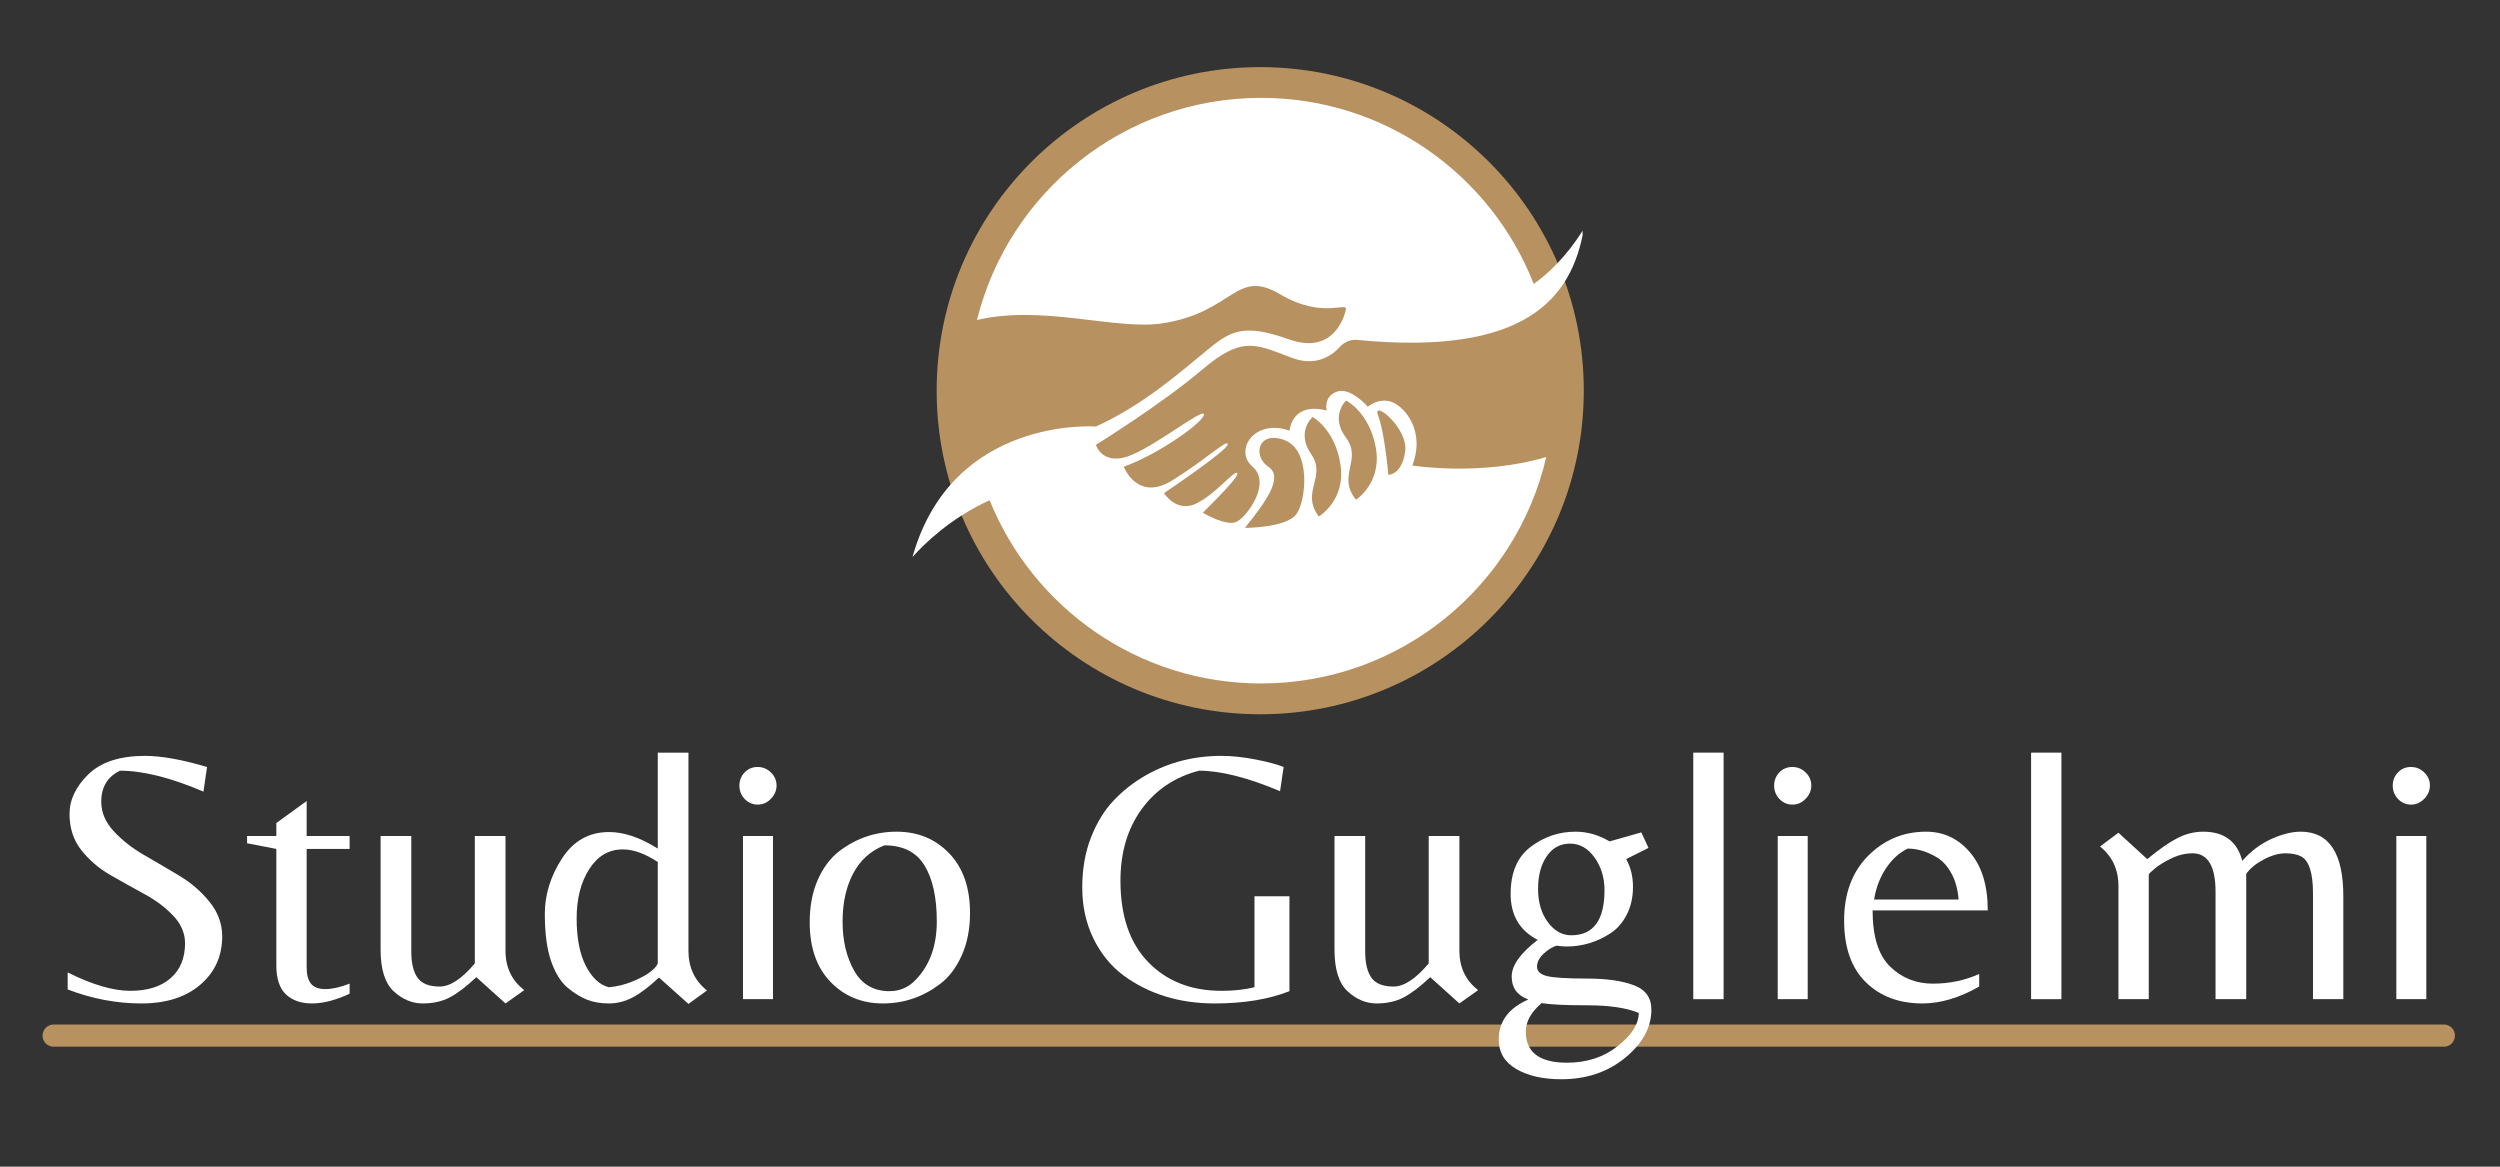 <svg xmlns="http://www.w3.org/2000/svg" xmlns:xlink="http://www.w3.org/1999/xlink" width="450" zoomAndPan="magnify" viewBox="0 0 337.5 157.5" height="210" preserveAspectRatio="xMidYMid meet" version="1.0"><rect x="0" y="0" width="337.5" height="157.5" fill="#333333" stroke="none"/><defs><g/><clipPath id="04a7532046"><path d="M 126.449 9.062 L 213.812 9.062 L 213.812 96.426 L 126.449 96.426 Z M 126.449 9.062 " clip-rule="nonzero"/></clipPath><clipPath id="bc24966b1a"><path d="M 170.133 9.062 C 146.008 9.062 126.449 28.621 126.449 52.742 C 126.449 76.867 146.008 96.426 170.133 96.426 C 194.258 96.426 213.812 76.867 213.812 52.742 C 213.812 28.621 194.258 9.062 170.133 9.062 Z M 170.133 9.062 " clip-rule="nonzero"/></clipPath><clipPath id="a82db287c6"><path d="M 123.188 13.207 L 213.648 13.207 L 213.648 92.457 L 123.188 92.457 Z M 123.188 13.207 " clip-rule="nonzero"/></clipPath></defs><path stroke-linecap="round" transform="matrix(0.748, 0, 0, 0.748, 5.748, 138.311)" fill="none" stroke-linejoin="miter" d="M 1.999 1.998 L 433.385 1.998 " stroke="#b89161" stroke-width="4" stroke-opacity="1" stroke-miterlimit="4"/><g clip-path="url(#04a7532046)"><g clip-path="url(#bc24966b1a)"><path fill="#b89161" d="M 126.449 9.062 L 213.812 9.062 L 213.812 96.426 L 126.449 96.426 Z M 126.449 9.062 " fill-opacity="1" fill-rule="nonzero"/></g></g><g fill="#ffffff" fill-opacity="1"><g transform="translate(5.778, 134.887)"><g><path d="M 7.891 -26.656 C 7.891 -25.227 8.445 -23.906 9.562 -22.688 C 10.688 -21.469 12.051 -20.395 13.656 -19.469 C 15.27 -18.539 16.875 -17.598 18.469 -16.641 C 20.062 -15.68 21.414 -14.504 22.531 -13.109 C 23.656 -11.711 24.219 -10.172 24.219 -8.484 C 24.219 -5.816 23.234 -3.641 21.266 -1.953 C 19.305 -0.266 16.648 0.578 13.297 0.578 C 9.953 0.578 6.641 -0.051 3.359 -1.312 L 3.359 -3.609 C 6.672 -1.953 9.488 -1.125 11.812 -1.125 C 14.133 -1.125 15.945 -1.691 17.25 -2.828 C 18.551 -3.961 19.203 -5.535 19.203 -7.547 C 19.203 -8.91 18.664 -10.156 17.594 -11.281 C 16.52 -12.406 15.219 -13.379 13.688 -14.203 C 12.164 -15.035 10.641 -15.891 9.109 -16.766 C 7.586 -17.641 6.289 -18.75 5.219 -20.094 C 4.145 -21.445 3.609 -23.082 3.609 -25 C 3.609 -26.914 4.457 -28.703 6.156 -30.359 C 7.863 -32.016 10.41 -32.844 13.797 -32.844 C 16.004 -32.844 18.797 -32.344 22.172 -31.344 L 21.688 -28.016 C 17.301 -29.898 13.547 -30.844 10.422 -30.844 C 8.734 -30.031 7.891 -28.633 7.891 -26.656 Z M 7.891 -26.656 "/></g></g></g><g fill="#ffffff" fill-opacity="1"><g transform="translate(32.868, 134.887)"><g><path d="M 8.531 -4.281 C 8.531 -3.312 8.723 -2.582 9.109 -2.094 C 9.504 -1.602 10.156 -1.359 11.062 -1.359 C 11.969 -1.359 13.055 -1.602 14.328 -2.094 L 14.328 -0.734 C 12.441 0.141 10.75 0.578 9.25 0.578 C 7.758 0.578 6.582 0.164 5.719 -0.656 C 4.863 -1.488 4.438 -2.781 4.438 -4.531 L 4.438 -20.281 L 0.484 -21.047 L 0.484 -22.031 L 4.438 -22.031 L 4.438 -23.781 L 8.531 -26.75 L 8.531 -22.031 L 14.328 -22.031 L 14.328 -20.281 L 8.531 -20.281 Z M 8.531 -4.281 "/></g></g></g><g fill="#ffffff" fill-opacity="1"><g transform="translate(48.898, 134.887)"><g><path d="M 19.344 -6.531 C 19.344 -4.289 20.188 -2.52 21.875 -1.219 L 19.344 0.578 L 15.406 -2.969 C 14.07 -1.707 12.883 -0.801 11.844 -0.25 C 10.801 0.301 9.57 0.578 8.156 0.578 C 6.75 0.578 5.453 0.035 4.266 -1.047 C 3.078 -2.141 2.484 -4.016 2.484 -6.672 L 2.484 -22.031 L 6.625 -22.031 L 6.625 -6.438 C 6.625 -4.875 6.906 -3.691 7.469 -2.891 C 8.039 -2.098 9.035 -1.703 10.453 -1.703 C 11.867 -1.703 13.453 -2.742 15.203 -4.828 L 15.203 -22.031 L 19.344 -22.031 Z M 19.344 -6.531 "/></g></g></g><g fill="#ffffff" fill-opacity="1"><g transform="translate(72.285, 134.887)"><g><path d="M 20.656 -6.531 C 20.656 -4.289 21.488 -2.504 23.156 -1.172 L 20.656 0.641 L 16.672 -2.922 C 15.367 -1.691 14.195 -0.801 13.156 -0.25 C 12.113 0.301 11.039 0.578 9.938 0.578 C 8.832 0.578 7.859 0.414 7.016 0.094 C 6.172 -0.227 5.285 -0.77 4.359 -1.531 C 3.43 -2.301 2.68 -3.504 2.109 -5.141 C 1.547 -6.785 1.266 -8.906 1.266 -11.5 C 1.266 -14.102 2.035 -16.598 3.578 -18.984 C 5.117 -21.367 7.238 -22.562 9.938 -22.562 C 11.957 -22.562 14.148 -21.816 16.516 -20.328 L 16.516 -33.281 L 20.656 -33.281 Z M 16.516 -4.922 L 16.516 -18.516 C 14.797 -19.648 13.223 -20.219 11.797 -20.219 C 9.91 -20.219 8.398 -19.332 7.266 -17.562 C 6.129 -15.789 5.562 -13.57 5.562 -10.906 C 5.562 -8.25 5.973 -6.113 6.797 -4.5 C 7.629 -2.895 8.66 -1.93 9.891 -1.609 C 11.023 -1.703 12.133 -1.977 13.219 -2.438 C 14.312 -2.895 15.133 -3.359 15.688 -3.828 C 16.238 -4.297 16.516 -4.66 16.516 -4.922 Z M 16.516 -4.922 "/></g></g></g><g fill="#ffffff" fill-opacity="1"><g transform="translate(96.647, 134.887)"><g><path d="M 3.656 0 L 3.656 -22.031 L 7.703 -22.031 L 7.703 0 Z M 3.172 -28.828 C 3.172 -29.523 3.406 -30.117 3.875 -30.609 C 4.344 -31.098 4.926 -31.344 5.625 -31.344 C 6.32 -31.344 6.922 -31.098 7.422 -30.609 C 7.93 -30.117 8.188 -29.531 8.188 -28.844 C 8.188 -28.164 7.93 -27.566 7.422 -27.047 C 6.922 -26.523 6.328 -26.266 5.641 -26.266 C 4.961 -26.266 4.379 -26.516 3.891 -27.016 C 3.41 -27.523 3.172 -28.129 3.172 -28.828 Z M 3.172 -28.828 "/></g></g></g><g fill="#ffffff" fill-opacity="1"><g transform="translate(107.999, 134.887)"><g><path d="M 13.047 -22.609 C 15.91 -22.609 18.273 -21.633 20.141 -19.688 C 22.016 -17.738 22.953 -15.055 22.953 -11.641 C 22.953 -9.461 22.578 -7.547 21.828 -5.891 C 21.086 -4.234 20.113 -2.953 18.906 -2.047 C 16.602 -0.297 14.031 0.578 11.188 0.578 C 8.344 0.578 5.984 -0.395 4.109 -2.344 C 2.242 -4.289 1.312 -6.969 1.312 -10.375 C 1.312 -12.551 1.676 -14.469 2.406 -16.125 C 3.145 -17.781 4.113 -19.066 5.312 -19.984 C 7.613 -21.734 10.191 -22.609 13.047 -22.609 Z M 12.094 -1.078 C 13.52 -1.078 14.734 -1.629 15.734 -2.734 C 17.555 -4.68 18.469 -7.27 18.469 -10.5 C 18.469 -13.727 17.914 -16.242 16.812 -18.047 C 15.707 -19.859 13.906 -20.766 11.406 -20.766 C 9.551 -20.047 8.145 -18.785 7.188 -16.984 C 6.227 -15.18 5.75 -13.004 5.75 -10.453 C 5.75 -7.898 6.27 -5.695 7.312 -3.844 C 8.352 -2 9.945 -1.078 12.094 -1.078 Z M 12.094 -1.078 "/></g></g></g><g fill="#ffffff" fill-opacity="1"><g transform="translate(132.361, 134.887)"><g/></g></g><g fill="#ffffff" fill-opacity="1"><g transform="translate(144.542, 134.887)"><g><path d="M 24.812 -13.891 L 29.531 -13.891 L 29.531 -1.078 C 26.738 0.023 23.375 0.578 19.438 0.578 C 14.664 0.578 10.555 -0.688 7.109 -3.219 C 5.422 -4.477 4.07 -6.141 3.062 -8.203 C 2.062 -10.273 1.562 -12.562 1.562 -15.062 C 1.562 -17.562 1.953 -19.812 2.734 -21.812 C 3.516 -23.812 4.531 -25.473 5.781 -26.797 C 7.031 -28.129 8.484 -29.27 10.141 -30.219 C 13.223 -31.969 16.617 -32.844 20.328 -32.844 C 21.754 -32.844 23.297 -32.68 24.953 -32.359 C 26.609 -32.035 27.875 -31.695 28.75 -31.344 L 28.266 -28.078 C 23.879 -29.922 20.238 -30.844 17.344 -30.844 C 14.062 -30 11.469 -28.258 9.562 -25.625 C 7.664 -23 6.719 -19.785 6.719 -15.984 C 6.719 -11.242 7.969 -7.582 10.469 -5 C 12.977 -2.414 16.281 -1.125 20.375 -1.125 C 22 -1.125 23.477 -1.285 24.812 -1.609 Z M 24.812 -13.891 "/></g></g></g><g fill="#ffffff" fill-opacity="1"><g transform="translate(177.674, 134.887)"><g><path d="M 19.344 -6.531 C 19.344 -4.289 20.188 -2.52 21.875 -1.219 L 19.344 0.578 L 15.406 -2.969 C 14.07 -1.707 12.883 -0.801 11.844 -0.25 C 10.801 0.301 9.57 0.578 8.156 0.578 C 6.75 0.578 5.453 0.035 4.266 -1.047 C 3.078 -2.141 2.484 -4.016 2.484 -6.672 L 2.484 -22.031 L 6.625 -22.031 L 6.625 -6.438 C 6.625 -4.875 6.906 -3.691 7.469 -2.891 C 8.039 -2.098 9.035 -1.703 10.453 -1.703 C 11.867 -1.703 13.453 -2.742 15.203 -4.828 L 15.203 -22.031 L 19.344 -22.031 Z M 19.344 -6.531 "/></g></g></g><g fill="#ffffff" fill-opacity="1"><g transform="translate(201.061, 134.887)"><g><path d="M 6.438 -4.375 C 6.438 -3.758 6.895 -3.336 7.812 -3.109 C 8.738 -2.891 10.52 -2.781 13.156 -2.781 C 15.789 -2.781 17.898 -2.484 19.484 -1.891 C 21.078 -1.305 21.875 -0.207 21.875 1.406 C 21.875 3.812 20.695 5.977 18.344 7.906 C 15.988 9.844 13.109 10.812 9.703 10.812 C 7.234 10.812 5.207 10.348 3.625 9.422 C 2.051 8.504 1.266 7.18 1.266 5.453 C 1.266 3.016 2.598 1.211 5.266 0.047 C 3.766 -0.504 3.016 -1.535 3.016 -3.047 C 3.016 -4.555 4.188 -6.207 6.531 -8 C 4.094 -9.258 2.875 -11.328 2.875 -14.203 C 2.875 -17.078 3.773 -19.195 5.578 -20.562 C 7.379 -21.926 9.398 -22.609 11.641 -22.609 C 13.234 -22.609 14.766 -22.172 16.234 -21.297 L 20.516 -22.516 L 21.484 -20.422 L 18.469 -18.906 C 19.082 -17.832 19.391 -16.582 19.391 -15.156 C 19.391 -13.727 19.102 -12.469 18.531 -11.375 C 17.969 -10.289 17.234 -9.457 16.328 -8.875 C 14.504 -7.695 12.535 -7.109 10.422 -7.109 C 10.098 -7.109 9.645 -7.145 9.062 -7.219 C 8.508 -7.051 7.93 -6.691 7.328 -6.141 C 6.734 -5.586 6.438 -5 6.438 -4.375 Z M 15.547 -14.719 C 15.547 -16.406 15.098 -17.875 14.203 -19.125 C 13.305 -20.375 12.203 -21 10.891 -21 C 9.578 -21 8.531 -20.43 7.75 -19.297 C 6.969 -18.16 6.578 -16.691 6.578 -14.891 C 6.578 -13.086 7.016 -11.594 7.891 -10.406 C 8.766 -9.219 9.82 -8.625 11.062 -8.625 C 14.051 -8.625 15.547 -10.656 15.547 -14.719 Z M 10.484 8.578 C 13.172 8.578 15.457 7.828 17.344 6.328 C 19.227 4.836 20.172 3.348 20.172 1.859 C 18.516 1.172 16.195 0.828 13.219 0.828 C 10.25 0.828 8.195 0.727 7.062 0.531 C 5.633 1.738 4.922 3.023 4.922 4.391 C 4.922 7.18 6.773 8.578 10.484 8.578 Z M 10.484 8.578 "/></g></g></g><g fill="#ffffff" fill-opacity="1"><g transform="translate(224.936, 134.887)"><g><path d="M 7.75 -33.281 L 7.75 0 L 3.656 0 L 3.656 -33.281 Z M 7.75 -33.281 "/></g></g></g><g fill="#ffffff" fill-opacity="1"><g transform="translate(236.337, 134.887)"><g><path d="M 3.656 0 L 3.656 -22.031 L 7.703 -22.031 L 7.703 0 Z M 3.172 -28.828 C 3.172 -29.523 3.406 -30.117 3.875 -30.609 C 4.344 -31.098 4.926 -31.344 5.625 -31.344 C 6.32 -31.344 6.922 -31.098 7.422 -30.609 C 7.93 -30.117 8.188 -29.531 8.188 -28.844 C 8.188 -28.164 7.93 -27.566 7.422 -27.047 C 6.922 -26.523 6.328 -26.266 5.641 -26.266 C 4.961 -26.266 4.379 -26.516 3.891 -27.016 C 3.41 -27.523 3.172 -28.129 3.172 -28.828 Z M 3.172 -28.828 "/></g></g></g><g fill="#ffffff" fill-opacity="1"><g transform="translate(247.69, 134.887)"><g><path d="M 5.109 -11.984 C 5.109 -8.473 5.895 -5.945 7.469 -4.406 C 9.051 -2.863 10.973 -2.094 13.234 -2.094 C 15.492 -2.094 17.582 -2.531 19.5 -3.406 L 19.5 -1.703 C 16.832 -0.18 14.281 0.578 11.844 0.578 C 8.688 0.578 6.133 -0.379 4.188 -2.297 C 2.238 -4.211 1.266 -6.988 1.266 -10.625 C 1.266 -14.258 2.344 -17.164 4.5 -19.344 C 6.664 -21.52 9.273 -22.609 12.328 -22.609 C 14.703 -22.609 16.68 -21.676 18.266 -19.812 C 19.859 -17.945 20.656 -15.336 20.656 -11.984 Z M 9.844 -20.328 C 8.707 -19.773 7.734 -18.891 6.922 -17.672 C 6.109 -16.453 5.57 -15.047 5.312 -13.453 L 16.719 -13.453 C 16.613 -14.816 16.297 -15.984 15.766 -16.953 C 15.234 -17.93 14.594 -18.648 13.844 -19.109 C 12.508 -19.922 11.176 -20.328 9.844 -20.328 Z M 9.844 -20.328 "/></g></g></g><g fill="#ffffff" fill-opacity="1"><g transform="translate(270.541, 134.887)"><g><path d="M 7.75 -33.281 L 7.75 0 L 3.656 0 L 3.656 -33.281 Z M 7.75 -33.281 "/></g></g></g><g fill="#ffffff" fill-opacity="1"><g transform="translate(281.942, 134.887)"><g><path d="M 28.656 -22.609 C 32.488 -22.609 34.406 -19.703 34.406 -13.891 L 34.406 0 L 30.312 0 L 30.312 -14.281 C 30.312 -17.008 29.789 -18.664 28.75 -19.25 C 28.227 -19.539 27.504 -19.688 26.578 -19.688 C 25.66 -19.688 24.672 -19.398 23.609 -18.828 C 22.555 -18.266 21.785 -17.625 21.297 -16.906 L 21.297 0 L 17.156 0 L 17.156 -14.516 C 17.156 -16.242 16.895 -17.535 16.375 -18.391 C 15.852 -19.254 15.086 -19.688 14.078 -19.688 C 13.078 -19.688 12.113 -19.457 11.188 -19 C 10.258 -18.551 9.52 -18.098 8.969 -17.641 C 8.414 -17.18 8.141 -16.906 8.141 -16.812 L 8.141 0 L 4.047 0 L 4.047 -15.297 C 4.047 -17.504 3.219 -19.273 1.562 -20.609 L 4.047 -22.469 L 7.938 -18.906 C 9.469 -20.176 10.801 -21.109 11.938 -21.703 C 13.07 -22.305 14.258 -22.609 15.5 -22.609 C 18.32 -22.609 20.078 -21.297 20.766 -18.672 C 21.898 -19.961 23.195 -20.941 24.656 -21.609 C 26.125 -22.273 27.457 -22.609 28.656 -22.609 Z M 28.656 -22.609 "/></g></g></g><g fill="#ffffff" fill-opacity="1"><g transform="translate(319.849, 134.887)"><g><path d="M 3.656 0 L 3.656 -22.031 L 7.703 -22.031 L 7.703 0 Z M 3.172 -28.828 C 3.172 -29.523 3.406 -30.117 3.875 -30.609 C 4.344 -31.098 4.926 -31.344 5.625 -31.344 C 6.32 -31.344 6.922 -31.098 7.422 -30.609 C 7.93 -30.117 8.188 -29.531 8.188 -28.844 C 8.188 -28.164 7.93 -27.566 7.422 -27.047 C 6.922 -26.523 6.328 -26.266 5.641 -26.266 C 4.961 -26.266 4.379 -26.516 3.891 -27.016 C 3.41 -27.523 3.172 -28.129 3.172 -28.828 Z M 3.172 -28.828 "/></g></g></g><g clip-path="url(#a82db287c6)"><path fill="#ffffff" d="M 171.219 63.008 C 169.094 61.613 169.785 58.074 173.395 59.41 C 177 60.742 176.355 67.512 175.023 69.391 C 173.691 71.266 168.059 71.266 168.059 71.266 C 170.875 67.758 173.344 64.398 171.219 63.008 Z M 177.207 56.293 C 177.207 56.293 180.262 57.938 180.969 62.762 C 181.68 67.582 178.039 69.723 178.039 69.723 C 175.543 66.414 179.129 64.375 177.02 61.328 C 174.906 58.281 177.207 56.293 177.207 56.293 Z M 181.723 54.074 C 181.723 54.074 184.836 55.605 185.727 60.398 C 186.613 65.188 183.059 67.461 183.059 67.461 C 180.438 64.25 183.945 62.078 181.723 59.113 C 179.5 56.148 181.723 54.074 181.723 54.074 Z M 189.699 60.941 C 189.254 64.152 187.426 64.102 187.426 64.102 C 187.426 64.102 186.93 58.371 186.043 56.098 C 185.152 53.824 190.141 57.73 189.699 60.941 Z M 174.543 48.355 C 177.75 49.516 179.863 47.961 180.918 46.797 C 181.504 46.145 182.359 45.801 183.23 45.887 C 205.914 48.098 212.219 40.305 213.816 30.895 C 212.41 33.156 210.176 36.109 207.055 38.328 C 201.297 23.629 186.996 13.211 170.25 13.211 C 151.711 13.211 136.16 25.98 131.891 43.199 C 140.762 41.102 150.652 44.617 156.941 43.648 C 166.574 42.164 166.797 36.164 172.801 39.719 C 178.805 43.277 182.223 40.422 181.645 41.969 C 181.645 41.969 180.41 48.094 174.035 45.82 C 167.66 43.551 166.031 44.734 162.672 47.5 C 159.312 50.27 154.273 54.715 147.949 57.582 C 147.949 57.582 128.543 56.09 123.188 75.195 C 124.871 73.309 128.379 69.926 133.598 67.531 C 139.457 82.031 153.652 92.266 170.25 92.266 C 189 92.266 204.688 79.207 208.746 61.695 C 199.887 64.332 190.66 62.844 190.66 62.844 C 192.477 58.137 189.586 54.84 187.832 54.246 C 186.074 53.652 184.66 54.914 184.66 54.914 C 184.66 54.914 182.324 52.207 180.473 52.875 C 178.617 53.543 179.102 55.418 179.102 55.418 C 174.32 54.223 174.098 58.137 174.098 58.137 C 169.316 56.469 166.539 60.805 169.094 63.008 C 171.652 65.207 168.426 69.625 167.02 70.402 C 165.613 71.18 162.387 69.215 162.387 69.215 C 164.004 67.57 167.414 64.25 167.02 63.855 C 166.625 63.461 164.055 66.77 161.438 68.004 C 158.816 69.242 157.137 66.574 157.137 66.574 C 157.137 66.574 165.684 60.84 165.734 60 C 165.785 59.16 163.016 61.879 158.273 64.844 C 153.531 67.809 151.703 63.008 151.703 63.008 C 156.445 61.316 162.621 56.891 162.523 55.949 C 162.426 55.012 155.656 60.496 152.195 61.633 C 148.738 62.77 147.949 60.051 147.949 60.051 C 147.949 60.051 156.742 54.617 162.328 49.875 C 167.91 45.129 169.723 46.613 174.543 48.355 " fill-opacity="1" fill-rule="nonzero"/></g></svg>